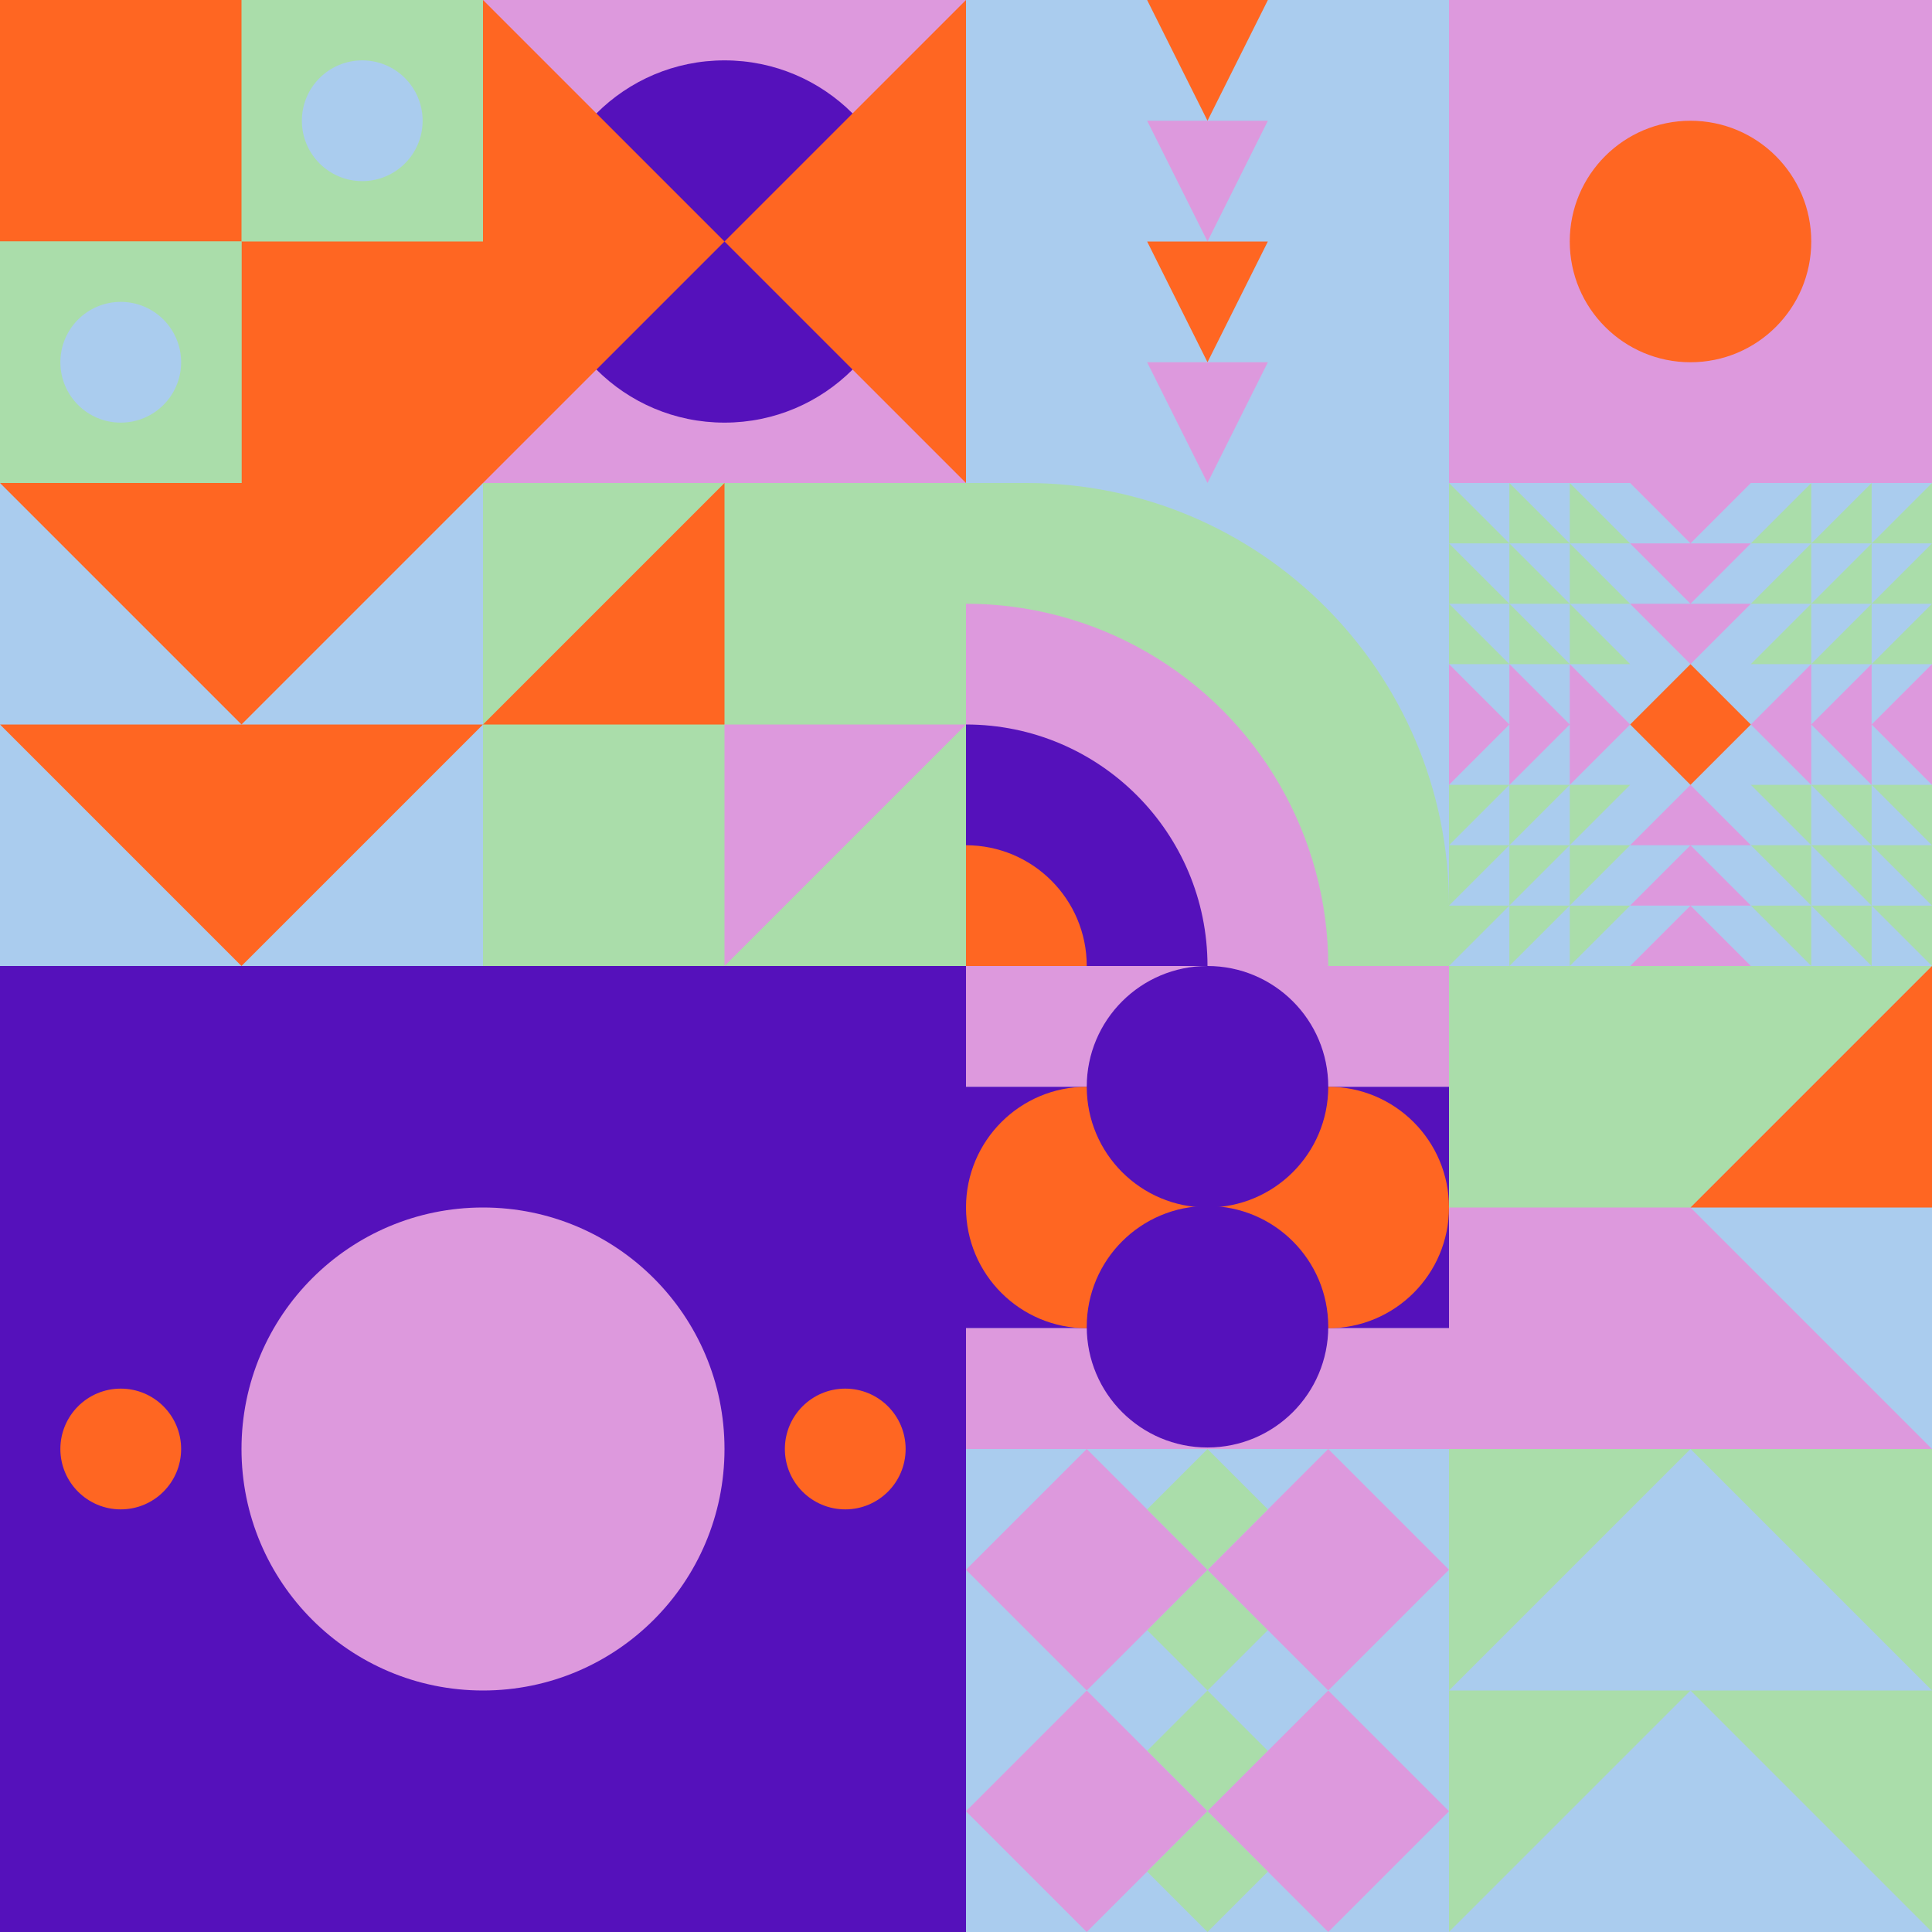 <svg id="geo" xmlns="http://www.w3.org/2000/svg" width="1280" height="1280" viewBox="0 0 1280 1280" fill="none" style="width:640px;height:640px"><g class="svg-image"><g class="block-0" transform="translate(0,0), scale(1), rotate(90, 160, 160)" height="320" width="320" clip-path="url(#trim)"><style>@keyframes geo-14-a0_t{0%,13.636%{transform:translate(80px,80px);animation-timing-function:ease-in-out}50%,63.636%{transform:translate(80px,240px);animation-timing-function:ease-in-out}to{transform:translate(240px,240px)}}@keyframes geo-14-a1_t{0%,13.636%{transform:translate(240px,240px);animation-timing-function:ease-in-out}50%,63.636%{transform:translate(240px,80px);animation-timing-function:ease-in-out}to{transform:translate(80px,80px)}}</style><rect width="320" height="320" fill="#aaddaa"/><rect width="320" height="320" fill="#aaddaa" transform="rotate(-90 160 160)"/><rect width="160" height="160" fill="#ff6622" transform="rotate(-90 160 0)"/><rect width="160" height="160" fill="#ff6622" transform="matrix(0 -1 -1 0 160 320)"/><rect width="160" height="160" fill="#aaddaa" transform="matrix(0 -1 -1 0 320 320)"/><circle fill="#aaccee" transform="translate(80 80)" style="animation:2.2s ease-in-out infinite both geo-14-a0_t" r="40"/><circle fill="#aaccee" transform="translate(240 240)" style="animation:2.2s ease-in-out infinite both geo-14-a1_t" r="40"/></g><g class="block-1" transform="translate(320,0), scale(1), rotate(270, 160, 160)" height="320" width="320" clip-path="url(#trim)"><style>@keyframes geo-56a0_t{0%,9.091%{transform:translate(160px,160px) scale(1,1);animation-timing-function:cubic-bezier(.4,0,.6,1)}50%,63.636%{transform:translate(160px,160px) scale(.8,.8);animation-timing-function:cubic-bezier(.4,0,.6,1)}to{transform:translate(160px,160px) scale(1,1)}}@keyframes geo-56a1_t{0%,9.091%,to{transform:translate(0,0);animation-timing-function:cubic-bezier(.4,0,.6,1)}50%,63.636%{transform:translate(0,96px);animation-timing-function:cubic-bezier(.4,0,.6,1)}}@keyframes geo-56a2_t{0%,9.091%,to{transform:translate(160px,80px) scaleY(-1) translate(-160px,-240px);animation-timing-function:cubic-bezier(.4,0,.6,1)}50%,63.636%{transform:translate(160px,-16px) scaleY(-1) translate(-160px,-240px);animation-timing-function:cubic-bezier(.4,0,.6,1)}}</style><rect width="320" height="320" fill="#dd99dd"/><circle fill="#5511bb" transform="translate(160 160)" style="animation:2.2s ease-in-out infinite both geo-56a0_t" r="120"/><path d="M160 160 0 320h320L160 160Z" fill="#ff6622" style="animation:2.2s ease-in-out infinite both geo-56a1_t"/><path d="M160 160 0 320h320L160 160Z" fill="#ff6622" transform="matrix(1 0 0 -1 0 320)" style="animation:2.2s ease-in-out infinite both geo-56a2_t"/></g><g class="block-2" transform="translate(640,0), scale(1), rotate(180, 160, 160)" height="320" width="320" clip-path="url(#trim)"><rect width="320" height="320" fill="#aaccee"/><path d="M160 240L200 320H120L160 240Z" fill="#ff6622"/><path d="M160 160L200 240H120L160 160Z" fill="#dd99dd"/><path d="M160 80L200 160H120L160 80Z" fill="#ff6622"/><path d="M160 0L200 80H120L160 0Z" fill="#dd99dd"/></g><g class="block-3" transform="translate(960,0), scale(1), rotate(0, 160, 160)" height="320" width="320" clip-path="url(#trim)"><rect width="320" height="320" fill="#dd99dd"/><circle cx="160" cy="160" r="80" fill="#ff6622"/></g><g class="block-4" transform="translate(0,320), scale(1), rotate(0, 160, 160)" height="320" width="320" clip-path="url(#trim)"><style>@keyframes geo-18-a0_t{0%,13.636%{transform:translate(0,0)}50%,63.636%{transform:translate(0,160px)}to{transform:translate(0,320px)}}@keyframes geo-18-a1_t{0%,13.636%{transform:translate(0,-160px)}50%,63.636%{transform:translate(0,0)}to{transform:translate(0,160px)}}@keyframes geo-18-a2_t{0%,13.636%{transform:translate(0,-320px)}50%,63.636%{transform:translate(0,-160px)}to{transform:translate(0,0)}}@keyframes geo-18-a3_t{0%,13.636%{transform:translate(0,0)}50%,63.636%{transform:translate(0,160px)}to{transform:translate(0,320px)}}</style><rect width="320" height="320" fill="#aaccee"/><path d="M320 0H0l160 160L320 0Z" fill="#ff6622" style="animation:2.2s ease-in-out infinite both geo-18-a0_t"/><path d="M320 0H0l160 160L320 0Z" fill="#ff6622" transform="translate(0 -160)" style="animation:2.2s ease-in-out infinite both geo-18-a1_t"/><path d="M320 0H0l160 160L320 0Z" fill="#ff6622" transform="translate(0 -320)" style="animation:2.2s ease-in-out infinite both geo-18-a2_t"/><path d="M320 160H0l160 160 160-160Z" fill="#ff6622" style="animation:2.2s ease-in-out infinite both geo-18-a3_t"/></g><g class="block-5" transform="translate(320,320), scale(1), rotate(180, 160, 160)" height="320" width="320" clip-path="url(#trim)"><rect width="320" height="320" fill="#dd99dd"/><rect width="320" height="320" fill="#aaddaa"/><path d="M160 320V160H320L160 320Z" fill="#ff6622"/><path d="M160 0V160H0L160 0Z" fill="#dd99dd"/></g><g class="block-6" transform="translate(640,320), scale(1), rotate(0, 160, 160)" height="320" width="320" clip-path="url(#trim)"><g clip-path="url(#a)"><rect width="320" height="320" fill="#aaccee"/><path d="M320 280c17 152.5-125.36 280-280 280s-280-125.36-280-280S-120-38 40 0c154.64 0 280 125.36 280 280Z" fill="#aaddaa"/><circle cy="320" r="240" fill="#dd99dd"/><circle cy="320" r="160" fill="#5511bb"/><circle cy="320" r="80" fill="#ff6622"/></g><defs><clipPath id="a"><rect width="320" height="320" fill="white"/></clipPath></defs></g><g class="block-7" transform="translate(960,320), scale(1), rotate(90, 160, 160)" height="320" width="320" clip-path="url(#trim)"><rect width="320" height="320" fill="#aaccee"/><path d="m120 160 40-40 40 40-40 40-40-40Z" fill="#ff6622"/><path fill-rule="evenodd" clip-rule="evenodd" d="m160 80 40-40h-80l40 40ZM120 240l40-40 40 40h-80Zm40 40h-40l40-40 40 40h-40Zm-40 40 40-40 40 40h-80Zm80-240-40 40-40-40h80Zm0-80-40 40-40-40h80Zm40 200-40-40 40-40v80Zm40-40v40l-40-40 40-40v40Zm0 0 40-40v80l-40-40ZM80 200l40-40-40-40v40l-40-40v40L0 120v80l40-40v40l40-40v40Z" fill="#dd99dd"/><path fill-rule="evenodd" clip-rule="evenodd" d="M120 80v40L80 80h40ZM80 40l40 40V0H0l40 40H0l40 40H0l40 40V80l40 40V40Zm0 0L40 0v80h40L40 40h40Zm0 0h40L80 0v40Zm120 40v40l40-40v40l40-40v40l40-40h-40l40-40h-40l40-40H200v80Zm40-40V0l-40 40h40Zm0 0-40 40h80V0l-40 40Zm0 0h40l-40 40V40ZM120 240v-40l-40 40h40Zm-40 40 40-40v80H0l40-40H0l40-40H0l40-40v40l40-40v80Zm0 0-40 40v-80h40l-40 40h40Zm0 0h40l-40 40v-40Zm120-40v-40l40 40v-40l40 40v-40l40 40h-40l40 40h-40l40 40H200v-80Zm40 40v40l-40-40h40Zm0 0-40-40h80v80l-40-40Zm0 0h40l-40-40v40Z" fill="#aaddaa"/></g><g class="block-8" transform="translate(0,640), scale(2), rotate(0, 160, 160)" height="640" width="640" clip-path="url(#trim)"><style>@keyframes geo-37a0_t{0%,13.636%{transform:translate(160px,160px) rotate(0deg) translate(-140px,-20px)}50%,63.636%{transform:translate(160px,160px) rotate(90deg) translate(-140px,-20px)}to{transform:translate(160px,160px) rotate(180deg) translate(-140px,-20px)}}</style><rect width="320" height="320" fill="#5511bb"/><circle cx="160" cy="160" fill="#dd99dd" r="80"/><g transform="translate(20 140)" style="animation:2.2s ease-in-out infinite both geo-37a0_t" fill="#ff6622"><circle cx="260" cy="20" r="20"/><circle cx="20" cy="20" r="20"/></g></g><g class="block-9" transform="translate(640,640), scale(1), rotate(180, 160, 160)" height="320" width="320" clip-path="url(#trim)"><rect width="320" height="320" fill="white"/><rect y="240" width="320" height="80" fill="#dd99dd"/><rect y="80" width="320" height="160" fill="#5511bb"/><rect width="320" height="80" fill="#dd99dd"/><circle cx="240" cy="160" r="80" fill="#ff6622"/><circle cx="80" cy="160" r="80" fill="#ff6622"/><circle cx="160" cy="240" r="80" fill="#5511bb"/><circle cx="160" cy="81" r="80" fill="#5511bb"/></g><g class="block-10" transform="translate(960,640), scale(1), rotate(270, 160, 160)" height="320" width="320" clip-path="url(#trim)"><rect width="320" height="320" fill="#dd99dd"/><rect x="160" width="160" height="320" fill="#aaddaa"/><path d="M160 160L320 320H0L160 160Z" fill="#aaccee"/><path fill-rule="evenodd" clip-rule="evenodd" d="M160 320H320L160 160V320Z" fill="#ff6622"/></g><g class="block-11" transform="translate(640,960), scale(1), rotate(270, 160, 160)" height="320" width="320" clip-path="url(#trim)"><rect width="320" height="320" fill="#aaccee"/><path d="M80 160L120 120L160 160L120 200L80 160Z" fill="#aaddaa"/><path d="M160 160L200 120L240 160L200 200L160 160Z" fill="#aaddaa"/><path d="M160 80L240 0L320 80L240 160L160 80Z" fill="#dd99dd"/><path d="M160 240L240 160L320 240L240 320L160 240Z" fill="#dd99dd"/><path d="M0 80L80 0L160 80L80 160L0 80Z" fill="#dd99dd"/><path d="M0 240L80 160L160 240L80 320L0 240Z" fill="#dd99dd"/><path d="M240 160L280 120L320 160L280 200L240 160Z" fill="#aaddaa"/><path d="M0 160L40 120L80 160L40 200L0 160Z" fill="#aaddaa"/></g><g class="block-12" transform="translate(960,960), scale(1), rotate(0, 160, 160)" height="320" width="320" clip-path="url(#trim)"><style>@keyframes geo-4-a0_t{0%,13.636%{transform:translate(0,0);animation-timing-function:ease-in-out}50%,63.636%{transform:translate(0,-160px);animation-timing-function:ease-in-out}to{transform:translate(0,-320px)}}@keyframes geo-4-a1_t{0%,13.636%{transform:translate(0,160px);animation-timing-function:ease-in-out}50%,63.636%{transform:translate(0,0);animation-timing-function:ease-in-out}to{transform:translate(0,-160px)}}@keyframes geo-4-a2_t{0%,13.636%{transform:translate(0,320px);animation-timing-function:ease-in-out}50%,63.636%{transform:translate(0,160px);animation-timing-function:ease-in-out}to{transform:translate(0,0)}}@keyframes geo-4-a3_t{0%,13.636%{transform:translate(0,0);animation-timing-function:ease-in-out}50%,63.636%{transform:translate(0,-160px);animation-timing-function:ease-in-out}to{transform:translate(0,-320px)}}</style><rect width="320" height="320" fill="#aaddaa"/><path d="M320 320H0l160-160 160 160Z" fill="#aaccee" style="animation:2.2s ease-in-out infinite both geo-4-a0_t"/><path d="M320 320H0l160-160 160 160Z" fill="#aaccee" transform="translate(0 160)" style="animation:2.2s ease-in-out infinite both geo-4-a1_t"/><path d="M320 320H0l160-160 160 160Z" fill="#aaccee" transform="translate(0 320)" style="animation:2.2s ease-in-out infinite both geo-4-a2_t"/><path d="M320 160H0L160 0l160 160Z" fill="#aaccee" style="animation:2.2s ease-in-out infinite both geo-4-a3_t"/></g></g><clipPath id="trim"><rect width="320" height="320" fill="white"/></clipPath><filter id="noiseFilter"><feTurbulence baseFrequency="0.5" result="noise"/><feColorMatrix type="saturate" values="0.10"/><feBlend in="SourceGraphic" in2="noise" mode="multiply"/></filter><rect transform="translate(0,0)" height="1280" width="1280" filter="url(#noiseFilter)" opacity="0.4"/></svg>
